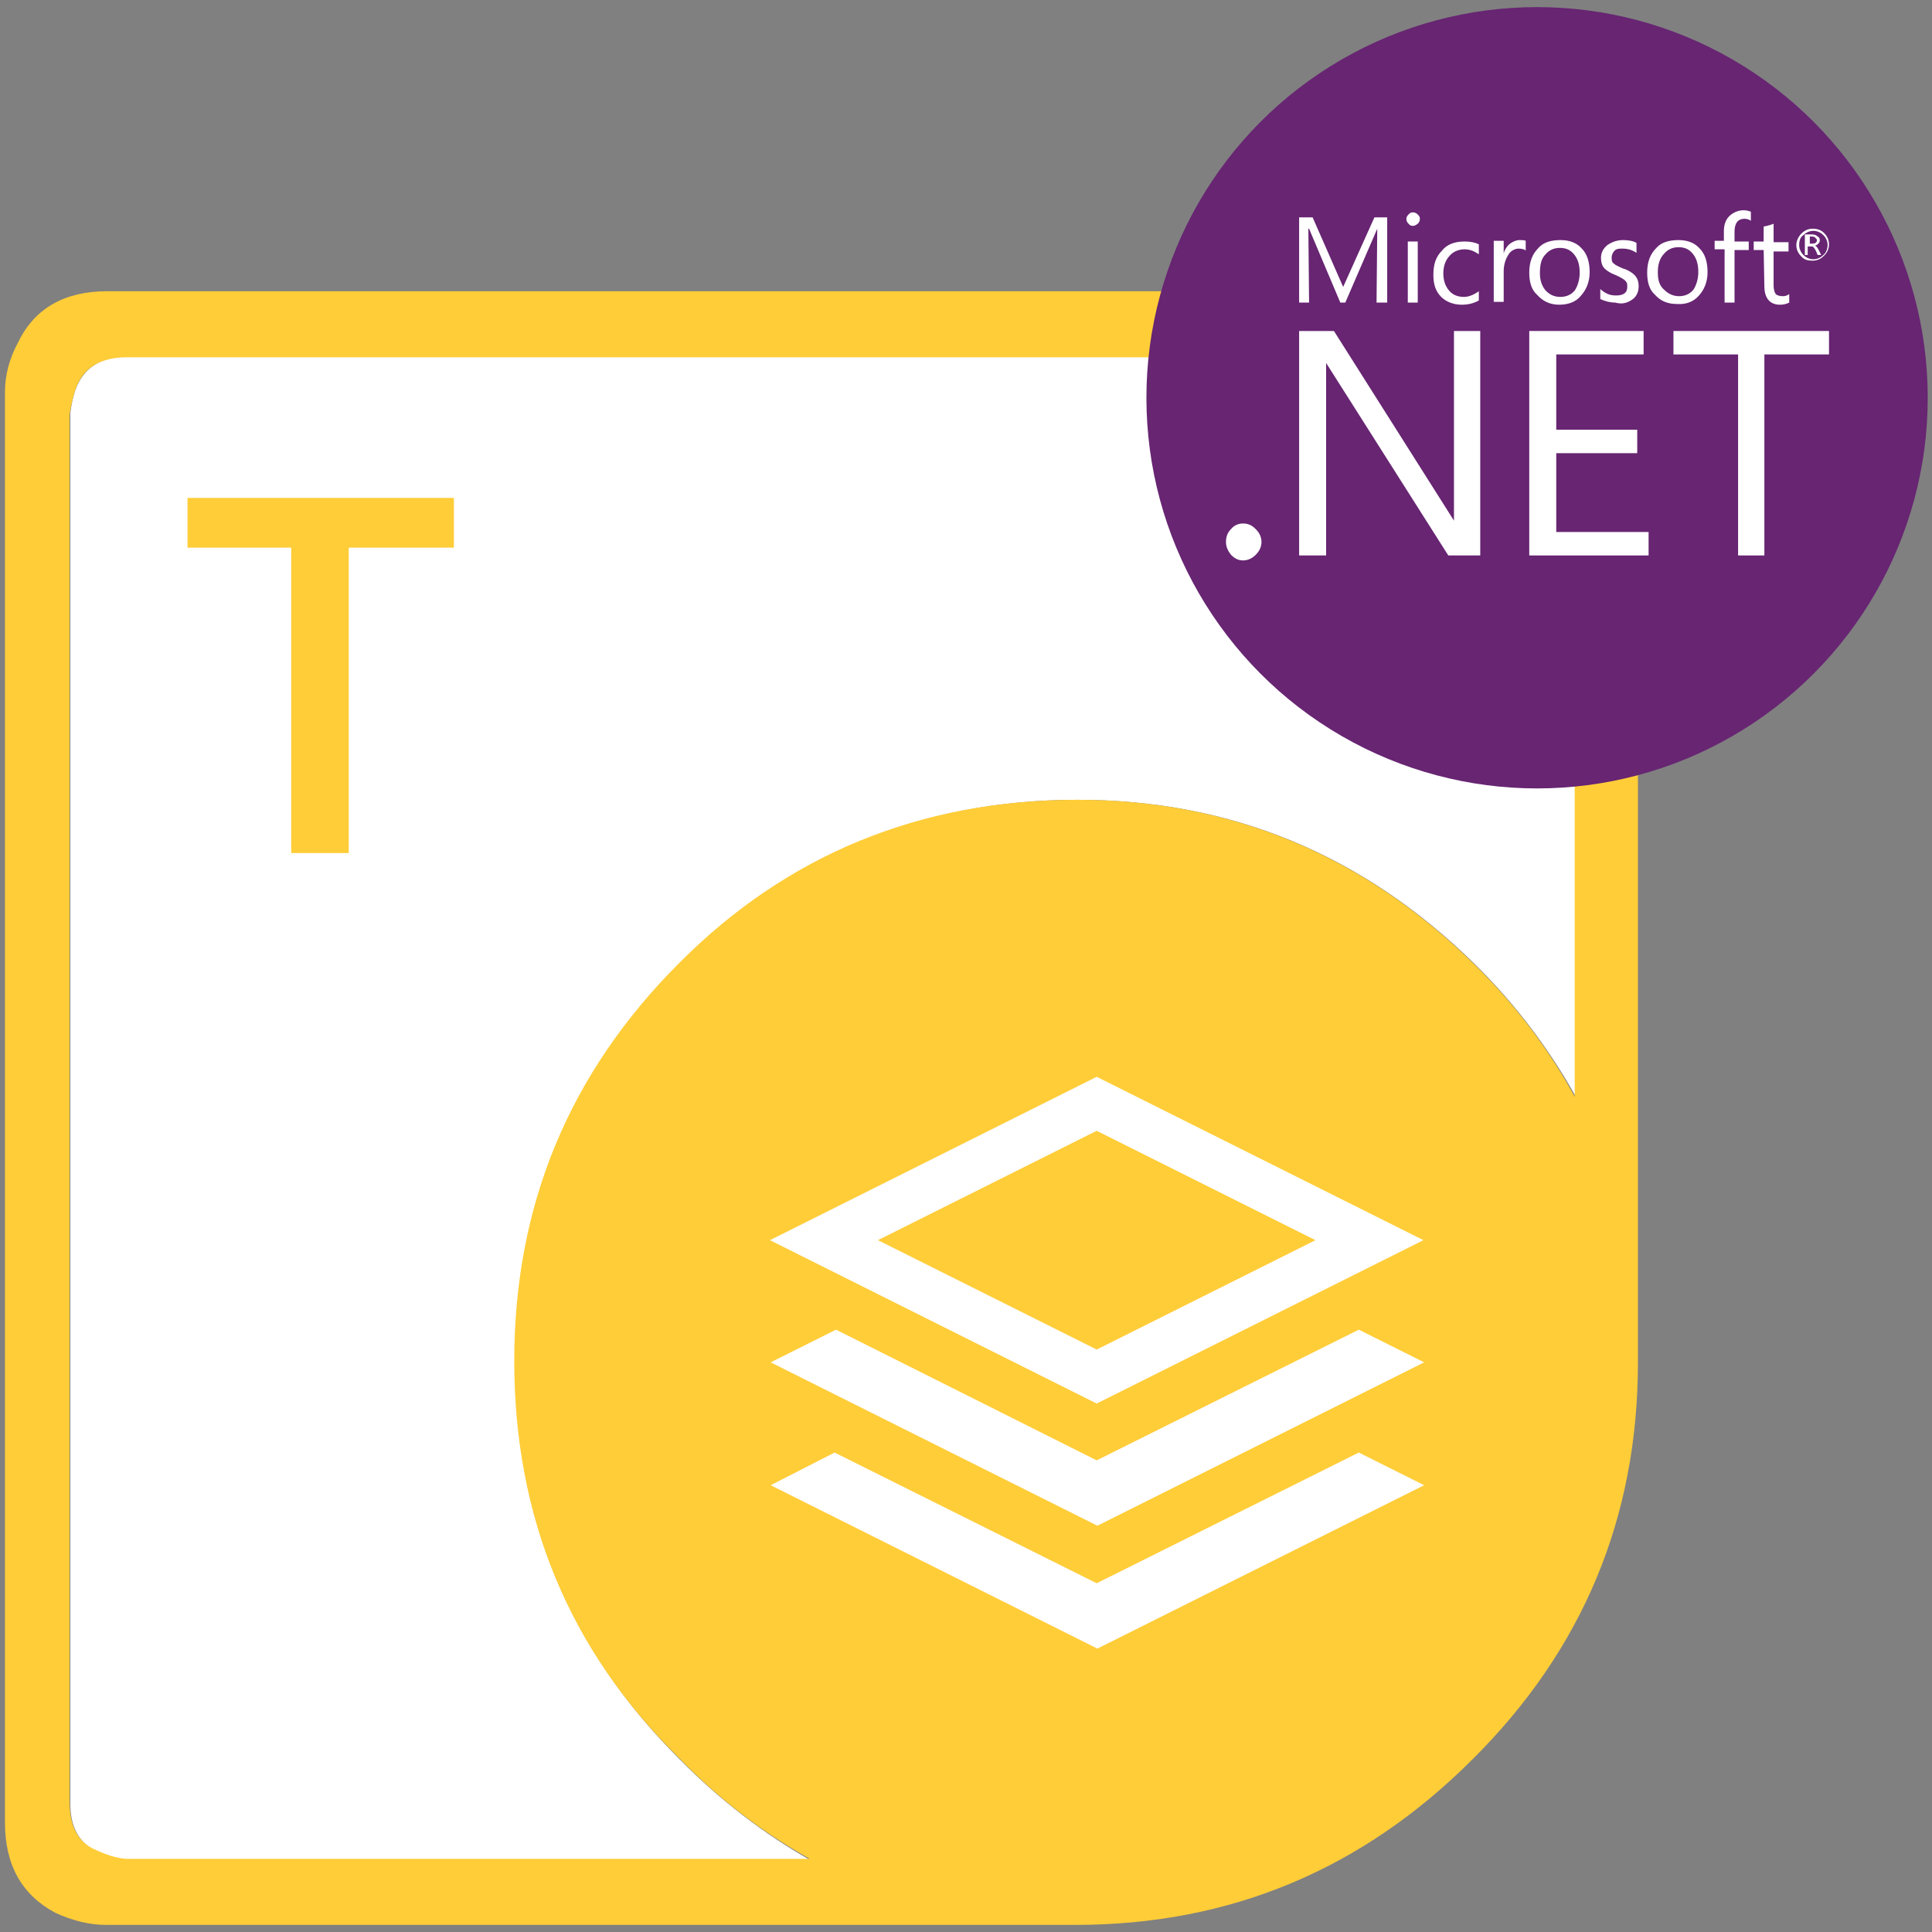 <svg version="1.1" id="Aspose.Totaly_for_Python_via_.NET" xmlns="http://www.w3.org/2000/svg" x="0" y="0" viewBox="0 0 272 272" style="enable-background:new 0 0 272 272" xml:space="preserve"><rect x="0" y="0" width="272" height="272" fill="#808080" stroke="none"/><style>.st0{fill-rule:evenodd;clip-rule:evenodd}.st0,.st4{fill:#fff}</style><g id="Python_via_.NET"><g id="Python"><path id="XMLID_45_" class="st0" d="M151.7 112.6c-21.9 0-40.6 7.8-56 23.2-15.4 15.3-23.2 34-23.2 56s7.8 40.6 23.2 55.9c5.7 5.8 11.9 10.5 18.4 14.2H17.9c-1.6-.1-2.9-.5-4.4-1.3-2.4-1.2-3.6-3.4-3.6-6.7V58.2c.2-1.7.6-3.3 1.2-4.4 1.3-2.4 3.6-3.6 6.9-3.6h195.7l1.3.2c1.2.2 2.1.5 3 .8 2.5 1.2 3.8 3.4 3.8 6.9v96.2c-3.7-6.6-8.4-12.9-14.2-18.6-15.7-15.4-34.3-23.1-55.9-23.1z"/><path id="XMLID_42_" d="M151.7 112.6c21.6 0 40.3 7.8 55.9 23.2 5.8 5.7 10.5 12 14.1 18.6V58.2c0-3.5-1.3-5.8-3.8-6.9-.8-.3-1.9-.6-3-.8l-1.3-.2H17.9c-3.4 0-5.7 1.2-6.9 3.6-.6 1.3-.9 2.7-1.2 4.4v195.4c0 3.4 1.2 5.7 3.6 6.7 1.5.7 2.9 1.2 4.4 1.3H114c-6.6-3.7-12.8-8.4-18.4-14.2-15.5-15.2-23.2-33.9-23.2-55.9s7.8-40.6 23.2-56c15.2-15.3 34-23 56.1-23zm67-71.4c2.1.4 3.8.9 4.8 1.6 4.7 2.3 7.1 6.5 7.1 12.5v136.5c0 21.9-7.8 40.5-23.3 55.9-15.5 15.5-34.1 23.3-55.9 23.3H14.9c-2.3 0-4.7-.6-7.1-1.7-4.7-2.5-7.1-6.7-7.1-12.7V55.2c0-2.4.6-4.7 1.9-7.1C4.9 43.4 9.1 41 15.1 41h201.3c0-.1 2.3.2 2.3.2z" style="fill-rule:evenodd;clip-rule:evenodd;fill:#ffcd38"/><path d="M49.2 120.1H41v-43H26.4v-7h37.5v7H49.1v43h.1z" style="fill:#ffcd38"/><path id="XMLID_37_" class="st0" d="m154.4 159.2-30.8 15.4 30.8 15.4 30.8-15.4-30.8-15.4zm0 38.4-46-23 46-23 46 23-46 23zm0 8 36.9-18.4 9.2 4.6-46 23-46-23 9.2-4.6 36.7 18.4zm-36.9-1.1 36.9 18.4 36.9-18.4 9.2 4.6-46 23-46-23 9-4.6z"/></g><circle cx="216.4" cy="56" r="55" style="fill:#672572"/><g id="XMLID_2_"><path id="XMLID_3_" class="st4" d="M229.9 42.1c.5-.4.8-1 .8-1.8 0-.7-.2-1.2-.6-1.6-.3-.3-.9-.7-1.6-.9-.7-.3-1.1-.5-1.3-.7-.3-.2-.3-.5-.3-.9 0-.3.2-.7.4-.9.3-.3.7-.3 1.1-.3.8 0 1.4.2 2 .6v-1.4c-.5-.3-1.2-.4-1.9-.4-.9 0-1.6.3-2.2.7-.6.5-.9 1.1-.9 1.8s.2 1.2.5 1.5c.3.3.9.7 1.5.9.7.3 1.2.6 1.4.8.3.3.3.5.3.9 0 .8-.5 1.2-1.6 1.2-.9 0-1.5-.3-2.2-.9v1.4c.6.3 1.4.5 2.1.5 1.1.3 1.8 0 2.5-.5z"/><path id="XMLID_29_" class="st4" d="M242.8 42.6h1.4v-7.4h2V34h-2v-1.4c0-1.2.5-1.8 1.4-1.8.3 0 .7.1.9.3v-1.3c-.3-.1-.6-.2-1-.2-.8 0-1.4.3-1.9.7-.6.5-.9 1.3-.9 2.2v1.4h-1.3v1.2h1.4v7.5z"/><path id="XMLID_30_" class="st4" d="M198.9 31.8c.3 0 .4-.1.7-.3.2-.2.3-.4.3-.7s-.1-.4-.3-.6-.4-.3-.7-.3-.4.1-.6.3c-.2.2-.3.4-.3.6 0 .3.1.5.3.7s.3.3.6.3z"/><path id="XMLID_31_" class="st4" d="M205.8 42.9c.9 0 1.7-.2 2.4-.6V41c-.7.5-1.4.8-2.1.8-.9 0-1.6-.3-2.1-.9-.5-.6-.8-1.4-.8-2.4s.3-1.9.9-2.5c.5-.6 1.3-.9 2.1-.9s1.4.3 2 .7v-1.4c-.6-.3-1.3-.4-2-.4-1.4 0-2.5.4-3.2 1.3-.9.9-1.2 2-1.2 3.4 0 1.3.3 2.3 1.1 3.1.6.6 1.6 1.1 2.9 1.1z"/><path id="XMLID_34_" class="st4" d="M254.8 34.7h.3c.2 0 .3.2.5.5l.3.7h.5l-.4-.8c-.2-.3-.3-.5-.5-.5.3-.1.4-.2.5-.3.2-.2.2-.3.2-.5 0-.3-.1-.4-.3-.5-.2-.2-.4-.3-.9-.3h-.9v2.9h.4v-1.2h.3zm0-1.4h.3c.3 0 .4.1.5.2.1.1.2.2.2.3 0 .3-.2.5-.6.5h-.4v-1z"/><path id="XMLID_35_" class="st4" d="M248.4 40.3c0 1.7.8 2.6 2.2 2.6.5 0 .9-.1 1.3-.3v-1.2c-.3.2-.5.3-.9.3s-.8-.1-1-.3c-.2-.3-.3-.7-.3-1.2v-4.8h2.1v-1.3h-2.1v-2.6c-.5.2-.9.3-1.4.4V34h-1.4v1.2h1.4l.1 5.1z"/><path id="XMLID_40_" class="st4" d="M255.2 36.7c.7 0 1.2-.3 1.6-.7s.7-.9.7-1.6c0-.7-.3-1.2-.7-1.6-.4-.4-.9-.6-1.6-.6-.7 0-1.2.3-1.6.7-.4.4-.7 1-.7 1.6 0 .7.3 1.2.7 1.6.4.5 1 .6 1.6.6zm-1.3-3.6c.4-.4.9-.6 1.4-.6s1 .2 1.4.6c.4.4.6.9.6 1.4s-.2 1.1-.6 1.4c-.4.4-.9.6-1.4.6s-1-.2-1.4-.6-.6-.9-.6-1.4.1-1.1.6-1.4z"/><path id="XMLID_41_" class="st4" d="M198.2 34h1.4v8.6h-1.4V34z"/><path id="XMLID_44_" class="st4" d="M219.5 42.9c1.3 0 2.4-.4 3.1-1.3.8-.9 1.2-2 1.2-3.3 0-1.3-.3-2.5-1.1-3.3-.7-.8-1.7-1.2-3-1.2s-2.4.3-3.1 1.1c-.9.9-1.3 2-1.3 3.5 0 1.3.3 2.4 1.1 3.1.8.9 1.8 1.4 3.1 1.4zm-1.9-7.1c.5-.6 1.2-.9 2-.9.9 0 1.5.3 2 .9.5.6.8 1.4.8 2.6 0 1-.3 1.9-.7 2.5-.5.6-1.2.9-2 .9-.9 0-1.5-.3-2.1-.9-.5-.6-.8-1.4-.8-2.4 0-1.3.2-2.1.8-2.7z"/><path id="XMLID_47_" class="st4" d="M239.2 41.6c.8-.9 1.2-2 1.2-3.3 0-1.3-.3-2.5-1.1-3.3-.7-.8-1.7-1.2-3-1.2s-2.4.3-3.1 1.1c-.9.9-1.3 2-1.3 3.5 0 1.3.3 2.4 1.1 3.1.8.9 1.8 1.3 3.1 1.3 1.4.1 2.4-.4 3.1-1.2zm-5.8-3.3c0-1.1.3-2 .9-2.6.5-.6 1.2-.9 2-.9.9 0 1.5.3 2 .9.5.6.8 1.4.8 2.6 0 1-.3 1.9-.7 2.5-.5.6-1.2.9-2 .9s-1.5-.3-2.1-.9c-.7-.6-.9-1.4-.9-2.5z"/><path id="XMLID_48_" class="st4" d="M219.1 63.8h11.4v-3.3h-11.4V49.9h12.3v-3.3h-16.1v31.6h16.8v-3.3h-13V63.8z"/><path id="XMLID_49_" class="st4" d="M235.6 49.9h9.1v28.3h3.7V49.9h9.1v-3.3h-21.9v3.3z"/><path id="XMLID_50_" class="st4" d="M175 73.7c-.7 0-1.3.3-1.7.8-.5.5-.7 1.1-.7 1.8s.3 1.3.7 1.8c.5.5 1 .8 1.7.8s1.3-.3 1.8-.8.8-1.1.8-1.8-.3-1.3-.8-1.8-1-.8-1.8-.8z"/><path id="XMLID_51_" class="st4" d="M212.6 34.3c-.4.3-.8.9-.9 1.4v-1.8h-1.4v8.6h1.4v-4.3c0-1 .3-1.8.7-2.4.3-.5.9-.8 1.4-.8.4 0 .9.1 1 .3v-1.4c-.2-.1-.4-.1-.9-.1-.4 0-.9.2-1.3.5z"/><path id="XMLID_52_" class="st4" d="M184.2 32.2h.1l4.4 10.4h.7l4.5-10.4-.1 10.4h1.5v-12h-1.8l-4.4 9.8-4.3-9.8h-1.9v12h1.4l-.1-10.4z"/><path id="XMLID_53_" class="st4" d="m204.7 73.3-16.9-26.7h-4.9v31.6h3.8V51.1l17.2 27.1h4.5V46.6h-3.7v26.7z"/></g></g></svg>